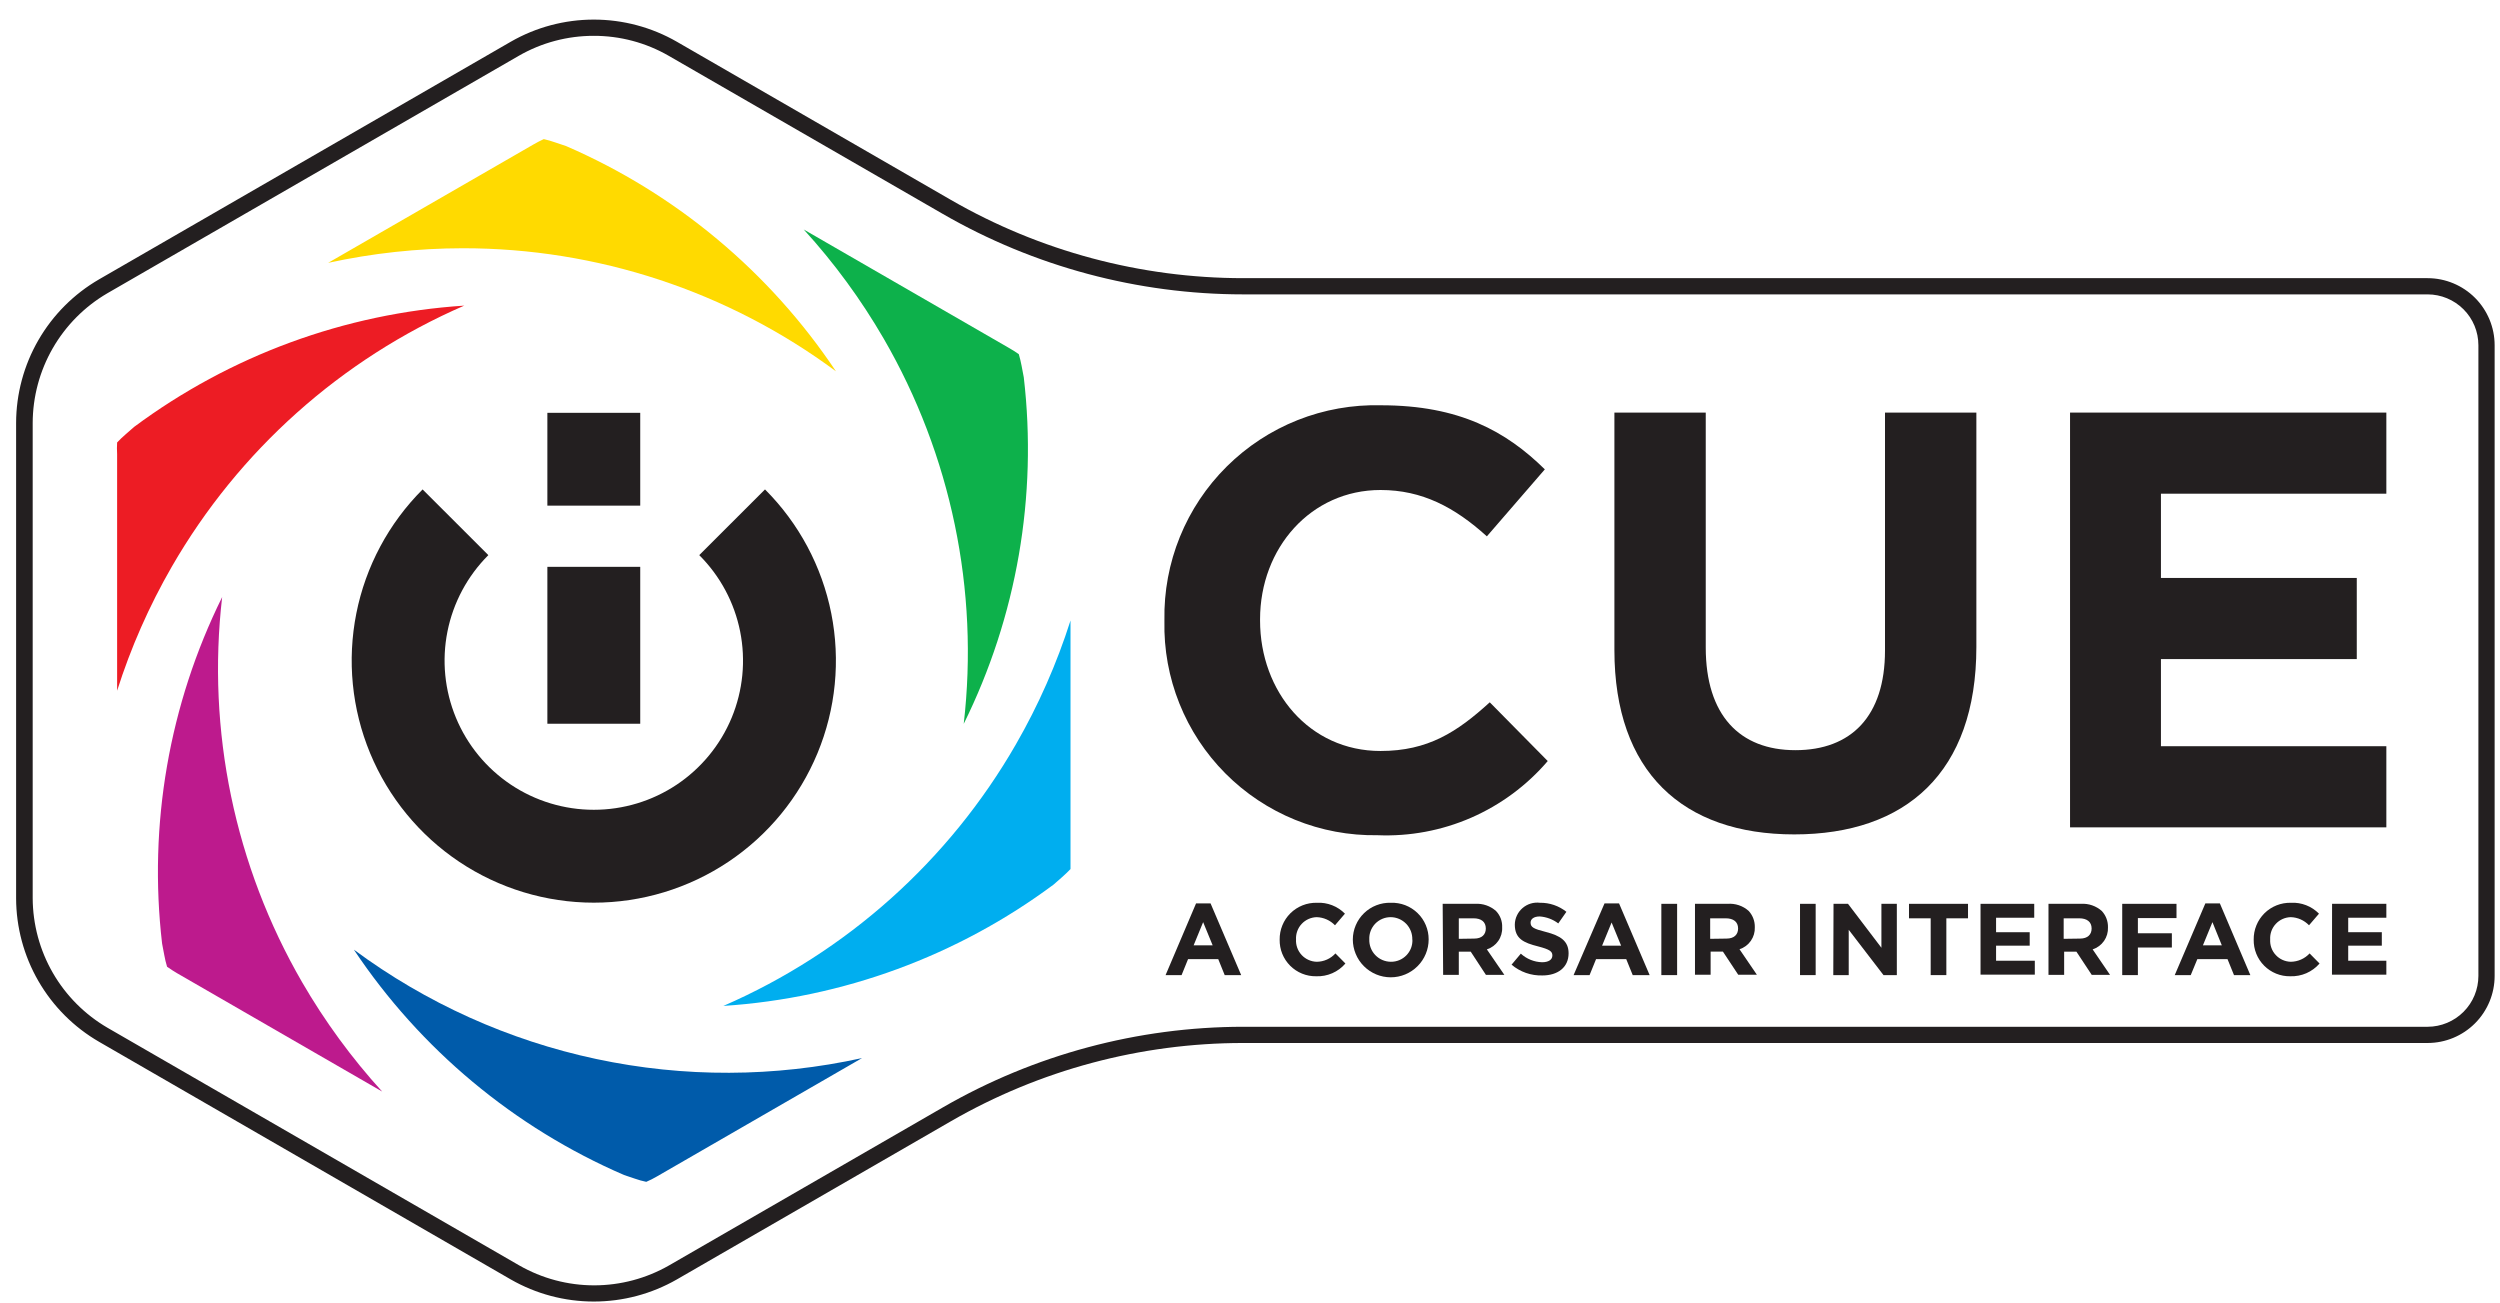 <svg width="117" height="61" viewBox="0 0 117 61" fill="none" xmlns="http://www.w3.org/2000/svg">
<g clip-path="url(#clip0_164_56)">
<path d="M27.787 60.912C26.424 60.912 25.085 60.555 23.902 59.877L4.639 48.758C3.459 48.075 2.48 47.095 1.798 45.915C1.116 44.734 0.756 43.396 0.754 42.033V19.797C0.756 18.434 1.116 17.096 1.798 15.915C2.48 14.735 3.459 13.755 4.639 13.072L23.902 1.954C25.085 1.274 26.426 0.917 27.79 0.917C29.154 0.917 30.495 1.274 31.678 1.954L44.505 9.357C48.663 11.754 53.379 13.017 58.179 13.018H113.613C114.445 13.019 115.243 13.351 115.831 13.939C116.419 14.528 116.749 15.326 116.749 16.158V45.672C116.749 46.504 116.419 47.302 115.831 47.891C115.243 48.48 114.445 48.811 113.613 48.812H58.179C53.379 48.813 48.663 50.076 44.505 52.473L31.678 59.877C30.494 60.556 29.152 60.913 27.787 60.912ZM27.787 1.677C26.557 1.675 25.348 1.997 24.282 2.61L5.019 13.728C3.959 14.348 3.08 15.235 2.468 16.299C1.856 17.364 1.533 18.569 1.53 19.797V42.033C1.535 43.262 1.86 44.469 2.475 45.534C3.09 46.598 3.973 47.484 5.036 48.102L24.298 59.22C25.366 59.832 26.576 60.154 27.806 60.154C29.037 60.154 30.247 59.832 31.314 59.22L44.142 51.817C48.41 49.356 53.251 48.058 58.179 48.053H113.613C114.243 48.052 114.848 47.8 115.293 47.354C115.739 46.908 115.989 46.303 115.989 45.672V16.158C115.989 15.527 115.739 14.922 115.293 14.476C114.848 14.03 114.243 13.778 113.613 13.777H58.179C53.245 13.775 48.399 12.477 44.126 10.013L31.293 2.61C30.227 1.996 29.017 1.674 27.787 1.677Z" fill="#231F20"/>
<path d="M39.123 17.378C36.015 12.722 31.629 9.061 26.491 6.835L25.991 6.667C25.814 6.604 25.632 6.552 25.449 6.51C25.28 6.591 25.112 6.672 24.96 6.764L15.356 12.302C17.426 11.85 19.538 11.621 21.656 11.618C27.946 11.612 34.071 13.632 39.123 17.378Z" fill="#FFDA00"/>
<path d="M45.102 33.877C47.585 28.855 48.561 23.224 47.913 17.66L47.81 17.118C47.776 16.935 47.732 16.754 47.68 16.576C47.531 16.47 47.377 16.372 47.218 16.283L37.614 10.74C39.041 12.304 40.296 14.017 41.358 15.849C44.513 21.299 45.826 27.621 45.102 33.877V33.877Z" fill="#0DB14B"/>
<path d="M33.854 47.077C39.445 46.712 44.811 44.74 49.307 41.399L49.703 41.052C49.839 40.932 49.969 40.808 50.1 40.672C50.1 40.488 50.1 40.303 50.1 40.13V29.039C49.458 31.057 48.601 33.001 47.544 34.836C44.414 40.28 39.614 44.572 33.854 47.077V47.077Z" fill="#00AEEF"/>
<path d="M16.566 44.452C19.676 49.108 24.064 52.767 29.204 54.99L29.703 55.158C29.88 55.221 30.061 55.272 30.245 55.31C30.415 55.237 30.58 55.154 30.739 55.061L40.343 49.518C36.249 50.421 32.008 50.436 27.908 49.562C23.807 48.688 19.941 46.946 16.572 44.452H16.566Z" fill="#005BAA"/>
<path d="M10.397 27.943C7.914 32.964 6.938 38.596 7.586 44.159L7.689 44.702C7.722 44.885 7.765 45.066 7.819 45.244C7.971 45.353 8.128 45.45 8.28 45.542L17.885 51.085C16.459 49.518 15.204 47.803 14.141 45.971C10.986 40.52 9.673 34.199 10.397 27.943V27.943Z" fill="#BD1A8D"/>
<path d="M21.726 14.303C16.135 14.668 10.769 16.64 6.273 19.982L5.877 20.329C5.738 20.448 5.606 20.575 5.481 20.708C5.47 20.889 5.47 21.07 5.481 21.251V32.325C6.122 30.307 6.979 28.363 8.036 26.528C11.169 21.09 15.969 16.804 21.726 14.303V14.303Z" fill="#ED1C24"/>
<path d="M55.976 42.278H56.654L58.087 45.635H57.316L57.013 44.886H55.602L55.298 45.635H54.549L55.976 42.278ZM56.752 44.241L56.307 43.156L55.862 44.241H56.752Z" fill="#231F20"/>
<path d="M59.888 43.975C59.885 43.746 59.927 43.519 60.014 43.307C60.1 43.095 60.228 42.903 60.391 42.741C60.554 42.58 60.748 42.454 60.961 42.369C61.173 42.285 61.401 42.245 61.63 42.25C61.873 42.237 62.115 42.276 62.342 42.364C62.568 42.452 62.773 42.587 62.943 42.76L62.477 43.303C62.253 43.07 61.947 42.934 61.625 42.923C61.492 42.926 61.361 42.955 61.24 43.009C61.119 43.063 61.01 43.141 60.919 43.238C60.828 43.335 60.758 43.45 60.713 43.574C60.667 43.699 60.647 43.832 60.654 43.964V43.964C60.646 44.097 60.666 44.23 60.711 44.356C60.756 44.481 60.826 44.596 60.917 44.694C61.008 44.791 61.117 44.87 61.239 44.924C61.36 44.979 61.492 45.008 61.625 45.011C61.789 45.01 61.952 44.974 62.102 44.907C62.253 44.84 62.388 44.742 62.498 44.62L62.965 45.092C62.797 45.288 62.587 45.444 62.35 45.547C62.113 45.651 61.856 45.699 61.598 45.689C61.372 45.693 61.147 45.651 60.938 45.566C60.728 45.481 60.538 45.355 60.379 45.195C60.219 45.035 60.094 44.844 60.009 44.635C59.925 44.425 59.884 44.201 59.888 43.975V43.975Z" fill="#231F20"/>
<path d="M63.312 43.975C63.312 43.744 63.358 43.515 63.449 43.302C63.539 43.089 63.671 42.897 63.837 42.736C64.003 42.575 64.199 42.449 64.415 42.366C64.631 42.282 64.861 42.243 65.092 42.25C65.322 42.242 65.551 42.281 65.766 42.363C65.98 42.446 66.176 42.571 66.341 42.731C66.507 42.891 66.638 43.083 66.727 43.295C66.816 43.507 66.862 43.734 66.861 43.964V43.964C66.861 44.434 66.674 44.886 66.341 45.218C66.009 45.551 65.557 45.738 65.087 45.738C64.616 45.738 64.165 45.551 63.832 45.218C63.499 44.886 63.312 44.434 63.312 43.964V43.975ZM66.096 43.975C66.1 43.839 66.077 43.703 66.028 43.576C65.979 43.449 65.905 43.333 65.811 43.235C65.716 43.137 65.603 43.059 65.478 43.005C65.352 42.952 65.218 42.923 65.081 42.923C64.946 42.923 64.813 42.95 64.689 43.003C64.565 43.056 64.453 43.133 64.359 43.23C64.266 43.328 64.194 43.443 64.146 43.569C64.098 43.695 64.077 43.83 64.083 43.964V43.964C64.079 44.1 64.101 44.234 64.15 44.361C64.199 44.487 64.272 44.603 64.366 44.7C64.46 44.798 64.573 44.876 64.698 44.929C64.822 44.982 64.957 45.01 65.092 45.011C65.227 45.013 65.362 44.986 65.487 44.935C65.611 44.883 65.725 44.806 65.819 44.709C65.913 44.612 65.987 44.497 66.036 44.371C66.084 44.245 66.106 44.11 66.101 43.975H66.096Z" fill="#231F20"/>
<path d="M67.517 42.299H69.042C69.218 42.288 69.395 42.312 69.562 42.37C69.728 42.428 69.882 42.518 70.014 42.635C70.111 42.737 70.186 42.857 70.236 42.988C70.285 43.12 70.307 43.26 70.301 43.4C70.312 43.627 70.248 43.851 70.118 44.037C69.989 44.223 69.801 44.362 69.585 44.431L70.404 45.624H69.541L68.831 44.539H68.272V45.624H67.539L67.517 42.299ZM68.993 43.926C69.352 43.926 69.536 43.736 69.536 43.454C69.536 43.14 69.319 42.977 68.961 42.977H68.272V43.937L68.993 43.926Z" fill="#231F20"/>
<path d="M70.741 45.147L71.175 44.631C71.447 44.88 71.799 45.022 72.168 45.033C72.472 45.033 72.651 44.913 72.651 44.718C72.651 44.528 72.537 44.436 71.978 44.29C71.305 44.121 70.893 43.932 70.893 43.27C70.895 43.123 70.929 42.978 70.991 42.846C71.053 42.712 71.143 42.594 71.254 42.498C71.365 42.402 71.495 42.33 71.636 42.287C71.776 42.245 71.924 42.232 72.07 42.25C72.519 42.243 72.957 42.393 73.307 42.673L72.927 43.216C72.676 43.025 72.374 42.912 72.059 42.89C71.777 42.89 71.631 43.015 71.631 43.178C71.631 43.395 71.772 43.471 72.352 43.617C73.025 43.791 73.41 44.035 73.41 44.615C73.41 45.277 72.9 45.651 72.184 45.651C71.657 45.667 71.143 45.488 70.741 45.147Z" fill="#231F20"/>
<path d="M75.092 42.278H75.771L77.203 45.635H76.411L76.107 44.886H74.696L74.392 45.635H73.644L75.092 42.278ZM75.868 44.257L75.423 43.172L74.978 44.257H75.868Z" fill="#231F20"/>
<path d="M77.751 42.299H78.489V45.635H77.751V42.299Z" fill="#231F20"/>
<path d="M79.325 42.299H80.85C81.028 42.285 81.207 42.307 81.377 42.364C81.547 42.421 81.703 42.511 81.837 42.63C82.029 42.838 82.132 43.112 82.125 43.395C82.135 43.621 82.07 43.844 81.94 44.031C81.811 44.217 81.624 44.355 81.409 44.425L82.222 45.618H81.349L80.632 44.534H80.057V45.618H79.325V42.299ZM80.801 43.926C81.159 43.926 81.343 43.736 81.343 43.454C81.343 43.14 81.121 42.977 80.763 42.977H80.036V43.937L80.801 43.926Z" fill="#231F20"/>
<path d="M84.241 42.299H84.973V45.635H84.241V42.299Z" fill="#231F20"/>
<path d="M85.809 42.299H86.487L88.05 44.355V42.299H88.772V45.635H88.148L86.52 43.514V45.635H85.798L85.809 42.299Z" fill="#231F20"/>
<path d="M90.356 42.977H89.341V42.299H92.103V42.977H91.089V45.635H90.356V42.977Z" fill="#231F20"/>
<path d="M92.689 42.299H95.202V42.95H93.416V43.628H94.99V44.257H93.416V44.962H95.229V45.613H92.689V42.299Z" fill="#231F20"/>
<path d="M95.869 42.299H97.394C97.57 42.288 97.746 42.312 97.913 42.37C98.08 42.428 98.234 42.518 98.365 42.635C98.557 42.843 98.66 43.117 98.653 43.4C98.663 43.627 98.598 43.85 98.469 44.036C98.339 44.222 98.152 44.361 97.936 44.431L98.75 45.624H97.893L97.177 44.539H96.602V45.624H95.869V42.299ZM97.345 43.926C97.703 43.926 97.888 43.736 97.888 43.454C97.888 43.14 97.665 42.977 97.307 42.977H96.58V43.937L97.345 43.926Z" fill="#231F20"/>
<path d="M99.32 42.299H101.86V42.966H100.053V43.677H101.643V44.344H100.053V45.635H99.32V42.299Z" fill="#231F20"/>
<path d="M103.211 42.278H103.889L105.316 45.635H104.551L104.247 44.886H102.836L102.527 45.635H101.778L103.211 42.278ZM103.981 44.241L103.542 43.156L103.097 44.241H103.981Z" fill="#231F20"/>
<path d="M105.473 43.975C105.47 43.746 105.512 43.519 105.599 43.307C105.685 43.095 105.814 42.903 105.976 42.741C106.139 42.58 106.333 42.454 106.546 42.369C106.758 42.285 106.986 42.245 107.215 42.25C107.458 42.237 107.7 42.276 107.927 42.364C108.153 42.452 108.358 42.587 108.528 42.76L108.062 43.303C107.838 43.069 107.533 42.933 107.21 42.923C107.077 42.926 106.947 42.955 106.826 43.009C106.705 43.063 106.596 43.142 106.506 43.239C106.416 43.336 106.346 43.45 106.301 43.575C106.256 43.699 106.237 43.832 106.244 43.964V43.964C106.236 44.097 106.255 44.23 106.299 44.355C106.344 44.48 106.413 44.596 106.504 44.693C106.594 44.791 106.703 44.87 106.824 44.924C106.946 44.979 107.077 45.008 107.21 45.011C107.375 45.009 107.538 44.973 107.69 44.906C107.841 44.839 107.977 44.742 108.089 44.62L108.555 45.092C108.386 45.288 108.174 45.443 107.937 45.547C107.699 45.65 107.442 45.698 107.183 45.689C106.957 45.693 106.732 45.651 106.523 45.566C106.314 45.481 106.123 45.355 105.964 45.195C105.804 45.035 105.679 44.844 105.594 44.635C105.51 44.425 105.469 44.201 105.473 43.975V43.975Z" fill="#231F20"/>
<path d="M109.141 42.299H111.681V42.95H109.896V43.628H111.469V44.257H109.896V44.962H111.681V45.613H109.136L109.141 42.299Z" fill="#231F20"/>
<path d="M29.963 19.32H25.617V23.664H29.963V19.32Z" fill="#231F20"/>
<path d="M29.963 26.528H25.617V33.871H29.963V26.528Z" fill="#231F20"/>
<path d="M27.787 42.245C25.546 42.243 23.356 41.578 21.493 40.333C19.63 39.087 18.178 37.318 17.321 35.248C16.464 33.178 16.24 30.901 16.677 28.704C17.114 26.507 18.194 24.489 19.778 22.905L22.855 25.98C21.878 26.956 21.212 28.199 20.941 29.554C20.671 30.908 20.809 32.312 21.337 33.588C21.866 34.864 22.761 35.954 23.909 36.722C25.058 37.489 26.409 37.898 27.79 37.898C29.172 37.898 30.522 37.489 31.671 36.722C32.819 35.954 33.714 34.864 34.243 33.588C34.771 32.312 34.909 30.908 34.639 29.554C34.369 28.199 33.703 26.956 32.725 25.98L35.802 22.905C37.387 24.489 38.466 26.508 38.903 28.705C39.34 30.903 39.116 33.181 38.258 35.251C37.4 37.321 35.948 39.09 34.084 40.335C32.22 41.58 30.029 42.245 27.787 42.245V42.245Z" fill="#231F20"/>
<path d="M54.495 29.071V29.017C54.471 27.684 54.717 26.36 55.219 25.124C55.721 23.889 56.468 22.768 57.416 21.829C58.363 20.89 59.49 20.152 60.73 19.66C61.97 19.168 63.297 18.933 64.631 18.967C68.299 18.967 70.491 20.188 72.298 21.966L69.585 25.101C68.082 23.74 66.557 22.932 64.609 22.932C61.353 22.932 58.971 25.644 58.971 28.985V29.039C58.971 32.369 61.278 35.146 64.609 35.146C66.834 35.146 68.196 34.256 69.721 32.868L72.434 35.617C71.455 36.761 70.228 37.668 68.848 38.27C67.467 38.871 65.968 39.151 64.463 39.088C63.143 39.109 61.833 38.864 60.611 38.367C59.389 37.87 58.279 37.132 57.349 36.197C56.418 35.262 55.686 34.149 55.196 32.925C54.705 31.7 54.467 30.39 54.495 29.071V29.071Z" fill="#231F20"/>
<path d="M75.554 30.422V19.309H79.829V30.302C79.829 33.47 81.414 35.108 84.024 35.108C86.634 35.108 88.218 33.524 88.218 30.443V19.309H92.494V30.275C92.494 36.16 89.189 39.05 83.97 39.05C78.75 39.05 75.554 36.122 75.554 30.422Z" fill="#231F20"/>
<path d="M96.878 19.309H111.681V23.105H101.132V27.048H110.297V30.845H101.132V34.923H111.681V38.72H96.878V19.309Z" fill="#231F20"/>
</g>
<defs>
<clipPath id="clip0_164_56">
<rect width="116" height="60" fill="white" transform="translate(0.754 0.918)"/>
</clipPath>
</defs>
</svg>
